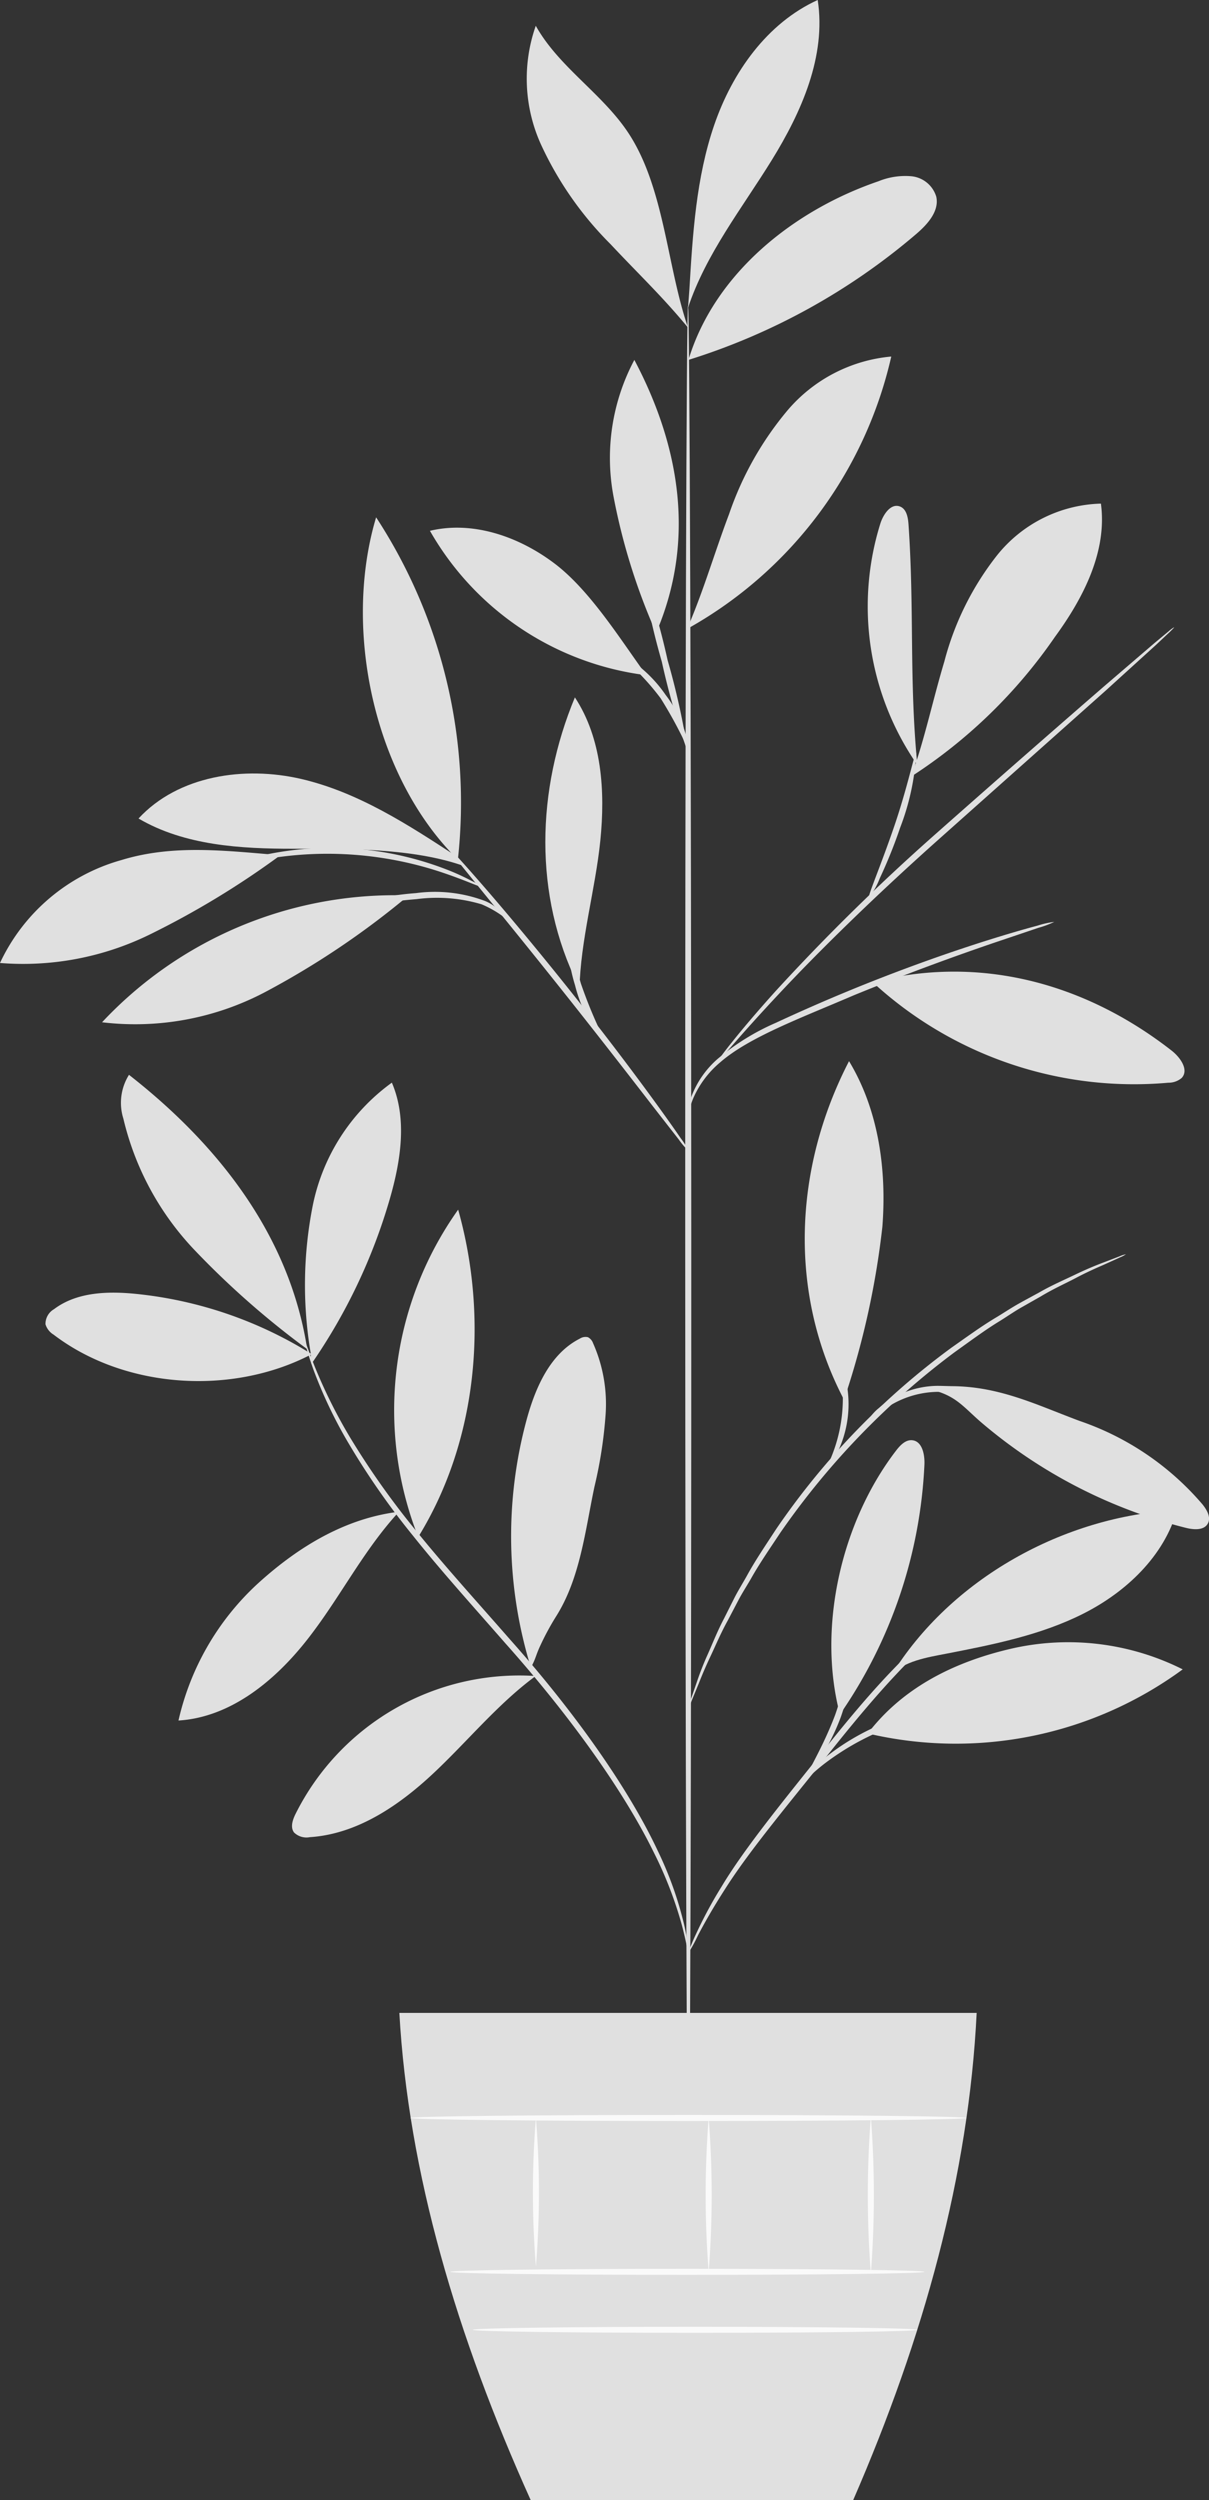 <svg xmlns="http://www.w3.org/2000/svg" width="100.813" height="208.416" viewBox="0 0 100.813 208.416"><rect x="0" y="0" width="100.813" height="208.416" fill="#333333" stroke="none"/><defs><style>.a{fill:#e0e0e0;}.b{fill:#fafafa;}</style></defs><g transform="translate(-15.536 -263.535)"><path class="a" d="M41.526,376.417A34.085,34.085,0,0,0,26.94,371.4c-2.383-.246-4.987-.175-6.9,1.268a1.418,1.418,0,0,0-.711,1.261,1.533,1.533,0,0,0,.674.861c5.936,4.528,14.913,5.1,21.522,1.63"/><path class="a" d="M41.152,376a71.018,71.018,0,0,1-9.421-8.289,23.82,23.82,0,0,1-5.907-10.923,4.4,4.4,0,0,1,.467-3.655C33.8,359,39.7,366.587,41.152,376"/><path class="a" d="M41.448,376.36a34.061,34.061,0,0,1,.175-12.368,16.726,16.726,0,0,1,6.588-10.207c1.3,3.032.74,6.527-.173,9.7A47.106,47.106,0,0,1,41.5,377.236"/><path class="a" d="M48.81,389.552c-4.468.543-8.36,2.9-11.7,5.92a22.129,22.129,0,0,0-6.691,11.486c4.383-.269,8.1-3.361,10.8-6.827s4.566-7.269,7.527-10.512"/><path class="a" d="M50.409,391.661a28.85,28.85,0,0,1,3.331-27.29c2.546,9.058,1.611,19.286-3.331,27.29"/><path class="a" d="M60.136,403.244a20.857,20.857,0,0,0-19.947,11.483c-.248.495-.465,1.122-.135,1.564a1.485,1.485,0,0,0,1.323.39c3.932-.255,7.415-2.621,10.29-5.315s5.38-5.8,8.558-8.134"/><path class="a" d="M59.826,402.613a37.158,37.158,0,0,1-.371-20.754c.731-2.67,1.959-5.482,4.429-6.735a.871.871,0,0,1,.678-.119.9.9,0,0,1,.428.5,12.5,12.5,0,0,1,1.044,5.954,37.223,37.223,0,0,1-.933,6.026c-.777,3.686-1.192,7.644-3.212,10.821a22.024,22.024,0,0,0-1.285,2.376c-.382.807-.385,1.092-.736,1.735"/><path class="a" d="M85.574,406.449c-1.908-7.256.117-16.052,4.689-22,.337-.437.784-.908,1.334-.856.842.078,1.06,1.2,1.022,2.045a39.748,39.748,0,0,1-7.045,20.812"/><path class="a" d="M87.895,408.036a32,32,0,0,0,26.262-5.342A21.266,21.266,0,0,0,99.94,400.95c-4.749,1.086-9.089,3.214-12.045,7.086"/><path class="a" d="M89.852,403.2c4.938-8.049,14.4-13.3,23.834-13.78-1.085,3.836-4.237,6.816-7.794,8.618s-7.527,2.585-11.441,3.347c-1.522.295-3.611.62-4.6,1.815"/><path class="a" d="M86.065,379.761A69.307,69.307,0,0,0,89.113,365.8c.367-4.757-.311-9.724-2.78-13.807-4.612,8.924-5.08,19.351-.407,28.245"/><path class="a" d="M93.544,379.475c1.821.521,2.443,1.465,3.885,2.692a41.918,41.918,0,0,0,17,8.731c.649.162,1.5.226,1.823-.36.281-.513-.075-1.133-.439-1.589a23.414,23.414,0,0,0-10.263-6.968c-3.922-1.46-7.32-3.221-12-2.843"/><path class="a" d="M88.292,345.4a32.167,32.167,0,0,0,24.66,8.391,1.691,1.691,0,0,0,1.123-.4c.62-.675-.124-1.717-.848-2.282-7.25-5.652-16.032-8-24.935-5.706"/><path class="a" d="M92.044,327.466c-.712-7.235-.25-12.948-.752-20.22-.04-.58-.165-1.279-.709-1.488-.756-.292-1.387.639-1.635,1.41a23.179,23.179,0,0,0,3.085,20.139"/><path class="a" d="M91.523,328.266a42.571,42.571,0,0,0,11.987-11.65c2.368-3.241,4.364-7.121,3.826-11.1a11.478,11.478,0,0,0-8.647,4.294,24.112,24.112,0,0,0-4.408,8.869c-.96,3.184-1.632,6.456-2.758,9.585"/><path class="a" d="M63.738,345.649c-3.715-7.5-3.474-16.251-.264-23.98,2.259,3.441,2.535,7.826,2.122,11.923s-1.661,8.313-1.741,12.431"/><path class="a" d="M48.9,338.163a33.451,33.451,0,0,0-24.854,10.589,23.231,23.231,0,0,0,13.609-2.523,69.263,69.263,0,0,0,11.664-7.806"/><path class="a" d="M38.917,334.826c-4.54-.367-8.905-.929-13.269.407a15.913,15.913,0,0,0-10.112,8.576,23.983,23.983,0,0,0,12.439-2.349,71.617,71.617,0,0,0,10.942-6.634"/><path class="a" d="M53.691,334.979c-4.082-2.675-8.274-5.4-13.027-6.507s-10.264-.289-13.578,3.294c3.849,2.257,8.518,2.525,12.979,2.521S50,334.232,54.2,335.721"/><path class="a" d="M53.716,335.194c-6.979-6.853-9.625-19.165-6.817-28.535a43.48,43.48,0,0,1,6.817,28.535"/><path class="a" d="M72.908,315.775c1.316-3.059,2.242-6.27,3.423-9.386a27,27,0,0,1,4.88-8.654,12.861,12.861,0,0,1,8.644-4.479,34.809,34.809,0,0,1-16.776,22.568"/><path class="a" d="M69.435,319.822c-2.178-3-4.695-7.067-7.649-9.306s-6.8-3.591-10.4-2.733a24.233,24.233,0,0,0,18.054,12.039"/><path class="a" d="M70.129,316.025a51.828,51.828,0,0,1-3.443-11.149,17.387,17.387,0,0,1,1.746-11.338c3.832,7.241,5.066,15.015,1.893,22.569"/><path class="a" d="M72.943,293.537c2.17-7.18,8.744-12.466,15.841-14.891a5.916,5.916,0,0,1,2.778-.416,2.411,2.411,0,0,1,2.047,1.708c.259,1.221-.75,2.317-1.7,3.127a53.914,53.914,0,0,1-18.967,10.472"/><path class="a" d="M73.021,287.665c.276-4.629.564-9.323,2.071-13.711s4.407-8.5,8.629-10.419c.718,4.675-1.345,9.326-3.832,13.35S74.4,284.7,72.908,289.192"/><path class="a" d="M72.908,290.852c-1.793-5.231-1.979-11.878-5.112-16.436-2.19-3.186-5.7-5.357-7.584-8.732a13.28,13.28,0,0,0,.441,9.912,28.676,28.676,0,0,0,5.8,8.3c2.318,2.477,4.3,4.338,6.459,6.958"/><path class="a" d="M72.943,444.936c-.14,0-.26-34.9-.27-77.95s.1-77.958.235-77.958.26,34.9.27,77.958-.1,77.95-.235,77.95"/><path class="a" d="M103.445,340.383a7.489,7.489,0,0,1-1.312.492c-.943.319-2.156.729-3.612,1.219-3.045,1.037-7.228,2.54-11.769,4.4-4.495,1.929-8.735,3.494-11.149,5.586a8.2,8.2,0,0,0-2.241,2.964c-.346.82-.408,1.321-.454,1.313a1.01,1.01,0,0,1,.015-.367,5.63,5.63,0,0,1,.256-1.017,7.868,7.868,0,0,1,2.186-3.158A19.516,19.516,0,0,1,80.2,348.81c1.935-.9,4.08-1.847,6.358-2.782,4.554-1.867,8.77-3.321,11.849-4.273,1.539-.48,2.795-.834,3.666-1.066a7.483,7.483,0,0,1,1.369-.306"/><path class="a" d="M113.442,315.824c.013.015-.114.149-.367.395-.3.277-.667.626-1.119,1.051-1.041.946-2.457,2.231-4.183,3.8-3.609,3.215-8.505,7.575-13.916,12.393-5.433,4.836-10.127,9.455-13.38,12.934-1.629,1.738-2.912,3.176-3.787,4.181-.41.468-.745.85-1.012,1.156a2.1,2.1,0,0,1-.379.382,2.357,2.357,0,0,1,.3-.447c.211-.279.519-.7.94-1.217.83-1.046,2.074-2.523,3.674-4.3a176.794,176.794,0,0,1,13.308-13.068c5.452-4.825,10.412-9.158,14.017-12.283l4.287-3.679,1.182-.981a2.37,2.37,0,0,1,.435-.317"/><path class="a" d="M87.992,338.376c-.142-.062.993-2.684,2.123-6s1.679-6.109,1.824-6.087a20.466,20.466,0,0,1-1.346,6.248,40.33,40.33,0,0,1-1.689,4.195,6.539,6.539,0,0,1-.912,1.641"/><path class="a" d="M72.975,359.5a6.123,6.123,0,0,1-.837-.972c-.568-.727-1.287-1.65-2.144-2.75-1.8-2.328-4.292-5.542-7.083-9.058s-5.359-6.675-7.218-8.956L53.5,335.053a6.312,6.312,0,0,1-.756-1.036,6.2,6.2,0,0,1,.905.909c.558.6,1.35,1.5,2.315,2.609,1.93,2.227,4.543,5.351,7.34,8.872s5.243,6.776,6.973,9.159c.865,1.194,1.554,2.166,2.017,2.848a6.274,6.274,0,0,1,.679,1.088"/><path class="a" d="M66.287,350.916a12.278,12.278,0,0,1-2.8-5.245,14.988,14.988,0,0,1-.635-5.287l.223.016c-.1.406-.173.62-.213.613s-.042-.233-.009-.648l.223.019a24.114,24.114,0,0,0,.9,5.143,38.871,38.871,0,0,0,2.318,5.389"/><path class="a" d="M57.652,340.056a8.925,8.925,0,0,0-1.956-1.137,13.051,13.051,0,0,0-5.43-.431,33.72,33.72,0,0,0-5.47.881,16.421,16.421,0,0,1-2.251.541,7.835,7.835,0,0,1,2.156-.883,24.922,24.922,0,0,1,5.526-1.042,11.845,11.845,0,0,1,5.6.6,3.457,3.457,0,0,1,1.821,1.468"/><path class="a" d="M55.606,337.423c-.039.079-1.14-.457-3-1.091a30.146,30.146,0,0,0-15.1-1.15c-1.932.345-3.1.707-3.128.624a2.831,2.831,0,0,1,.8-.34,18.929,18.929,0,0,1,2.263-.636A26.654,26.654,0,0,1,52.731,336a18.862,18.862,0,0,1,2.141.972,2.893,2.893,0,0,1,.734.455"/><path class="a" d="M72.908,326.292a61.935,61.935,0,0,1-2.186-7.592,61.655,61.655,0,0,1-1.7-7.717,62.379,62.379,0,0,1,2.185,7.593,62.128,62.128,0,0,1,1.7,7.716"/><path class="a" d="M73.047,326.292a36.554,36.554,0,0,0-2.422-4.545,20.061,20.061,0,0,0-3.566-3.68,3.357,3.357,0,0,1,1.376.71,11.085,11.085,0,0,1,2.6,2.68,10.07,10.07,0,0,1,2.01,4.835"/><path class="a" d="M72.943,426.33c-.054.009-.157-.839-.55-2.32a32.971,32.971,0,0,0-2.333-6.043c-2.411-4.93-6.8-11.178-12.375-17.436-2.763-3.157-5.444-6.134-7.719-8.986a63.285,63.285,0,0,1-5.519-7.96,38.182,38.182,0,0,1-2.786-5.906c-.257-.73-.445-1.3-.548-1.691a2.8,2.8,0,0,1-.143-.6c.045-.016.3.8.874,2.22a43.175,43.175,0,0,0,2.911,5.8,66.721,66.721,0,0,0,5.573,7.85c2.284,2.82,4.969,5.782,7.737,8.944,5.59,6.276,9.968,12.6,12.316,17.611a30.118,30.118,0,0,1,2.2,6.153,16.832,16.832,0,0,1,.309,1.75,2.8,2.8,0,0,1,.051.617"/><path class="a" d="M100.5,395.2a12.5,12.5,0,0,1-1.444.812,31.163,31.163,0,0,0-3.746,2.475,42.96,42.96,0,0,0-4.921,4.489c-1.727,1.825-3.506,3.944-5.323,6.214-3.63,4.554-7.026,8.585-9.058,11.8-1.033,1.6-1.783,2.942-2.275,3.887a12.248,12.248,0,0,1-.795,1.453,1.361,1.361,0,0,1,.134-.409c.108-.261.254-.65.486-1.132a36.454,36.454,0,0,1,2.148-3.988c1.974-3.295,5.343-7.381,8.967-11.929,1.82-2.275,3.619-4.4,5.38-6.22A39.916,39.916,0,0,1,95.1,398.2a26.143,26.143,0,0,1,3.869-2.364c.479-.241.868-.389,1.128-.5a1.37,1.37,0,0,1,.407-.139"/><path class="a" d="M101.045,405.3a20.955,20.955,0,0,1-3.053.443,40.412,40.412,0,0,0-7.241,1.426,21.836,21.836,0,0,0-6.484,3.4c-1.495,1.157-2.2,2.112-2.269,2.055a2.366,2.366,0,0,1,.452-.7,11.546,11.546,0,0,1,1.591-1.628,19.637,19.637,0,0,1,6.555-3.605,32.621,32.621,0,0,1,7.36-1.3,16.863,16.863,0,0,1,3.089-.088"/><path class="a" d="M82.889,411.515c-.159-.09,1.217-2.192,2.284-5.019,1-2.852,1.236-5.354,1.416-5.325a4.855,4.855,0,0,1-.051,1.638,17.576,17.576,0,0,1-.89,3.859,18.7,18.7,0,0,1-1.771,3.539,4.889,4.889,0,0,1-.988,1.308"/><path class="a" d="M109.432,368.084a2.278,2.278,0,0,1-.489.261l-1.435.651c-.628.271-1.391.611-2.251,1.066s-1.869.9-2.917,1.532l-1.666.946c-.577.332-1.148.728-1.757,1.108-1.227.745-2.457,1.663-3.771,2.6a64.731,64.731,0,0,0-14.523,15.028c-.891,1.345-1.766,2.606-2.468,3.86-.36.619-.735,1.2-1.047,1.794l-.889,1.695c-.593,1.069-1.017,2.091-1.433,2.97s-.739,1.647-.986,2.284c-.244.591-.444,1.072-.6,1.456a2.217,2.217,0,0,1-.243.5,2.414,2.414,0,0,1,.147-.531c.136-.394.307-.888.516-1.491.22-.652.51-1.44.911-2.329s.8-1.93,1.372-3.015l.866-1.723c.305-.6.674-1.189,1.028-1.82.691-1.271,1.56-2.549,2.447-3.909a62.257,62.257,0,0,1,14.629-15.14c1.33-.932,2.578-1.844,3.824-2.578.617-.376,1.2-.764,1.783-1.09s1.152-.629,1.692-.924c1.065-.613,2.089-1.05,2.967-1.473s1.652-.748,2.295-.992l1.475-.566a2.217,2.217,0,0,1,.526-.165"/><path class="a" d="M87.618,382.7a3.517,3.517,0,0,1,1.2-1.786,7.568,7.568,0,0,1,4.833-1.854,13.221,13.221,0,0,1,5.086.995,7.314,7.314,0,0,1,1.923.932,11.751,11.751,0,0,1-2.041-.6,15.378,15.378,0,0,0-4.951-.826,7.866,7.866,0,0,0-4.617,1.62,14.252,14.252,0,0,0-1.432,1.515"/><path class="a" d="M84.357,386.064a12.893,12.893,0,0,0,1.065-9.126,2.965,2.965,0,0,1,.567,1.3,9.233,9.233,0,0,1-.781,6.689c-.425.772-.8,1.17-.851,1.136"/><path class="a" d="M48.836,431.331c.752,13.339,4.772,26.9,10.955,40.62H86.676c5.9-13.579,9.638-27.124,10.3-40.62Z"/><path class="b" d="M92.622,452.916c0,.14-8.852.252-19.77.252s-19.771-.112-19.771-.252,8.851-.253,19.771-.253,19.77.113,19.77.253"/><path class="b" d="M92.021,457.748c0,.141-8.3.252-18.533.252s-18.535-.111-18.535-.252,8.3-.252,18.535-.252,18.533.112,18.533.252"/><path class="b" d="M60.224,440.089a76.235,76.235,0,0,1,0,12.387,76.237,76.237,0,0,1,0-12.387"/><path class="b" d="M74.629,440.089a81.739,81.739,0,0,1,0,12.827,81.739,81.739,0,0,1,0-12.827"/><path class="b" d="M88.152,439.98a85.029,85.029,0,0,1,0,13.083,85.029,85.029,0,0,1,0-13.083"/><path class="b" d="M96.126,440.089c0,.14-10.382.253-23.187.253s-23.19-.113-23.19-.253,10.38-.252,23.19-.252,23.187.113,23.187.252"/></g></svg>